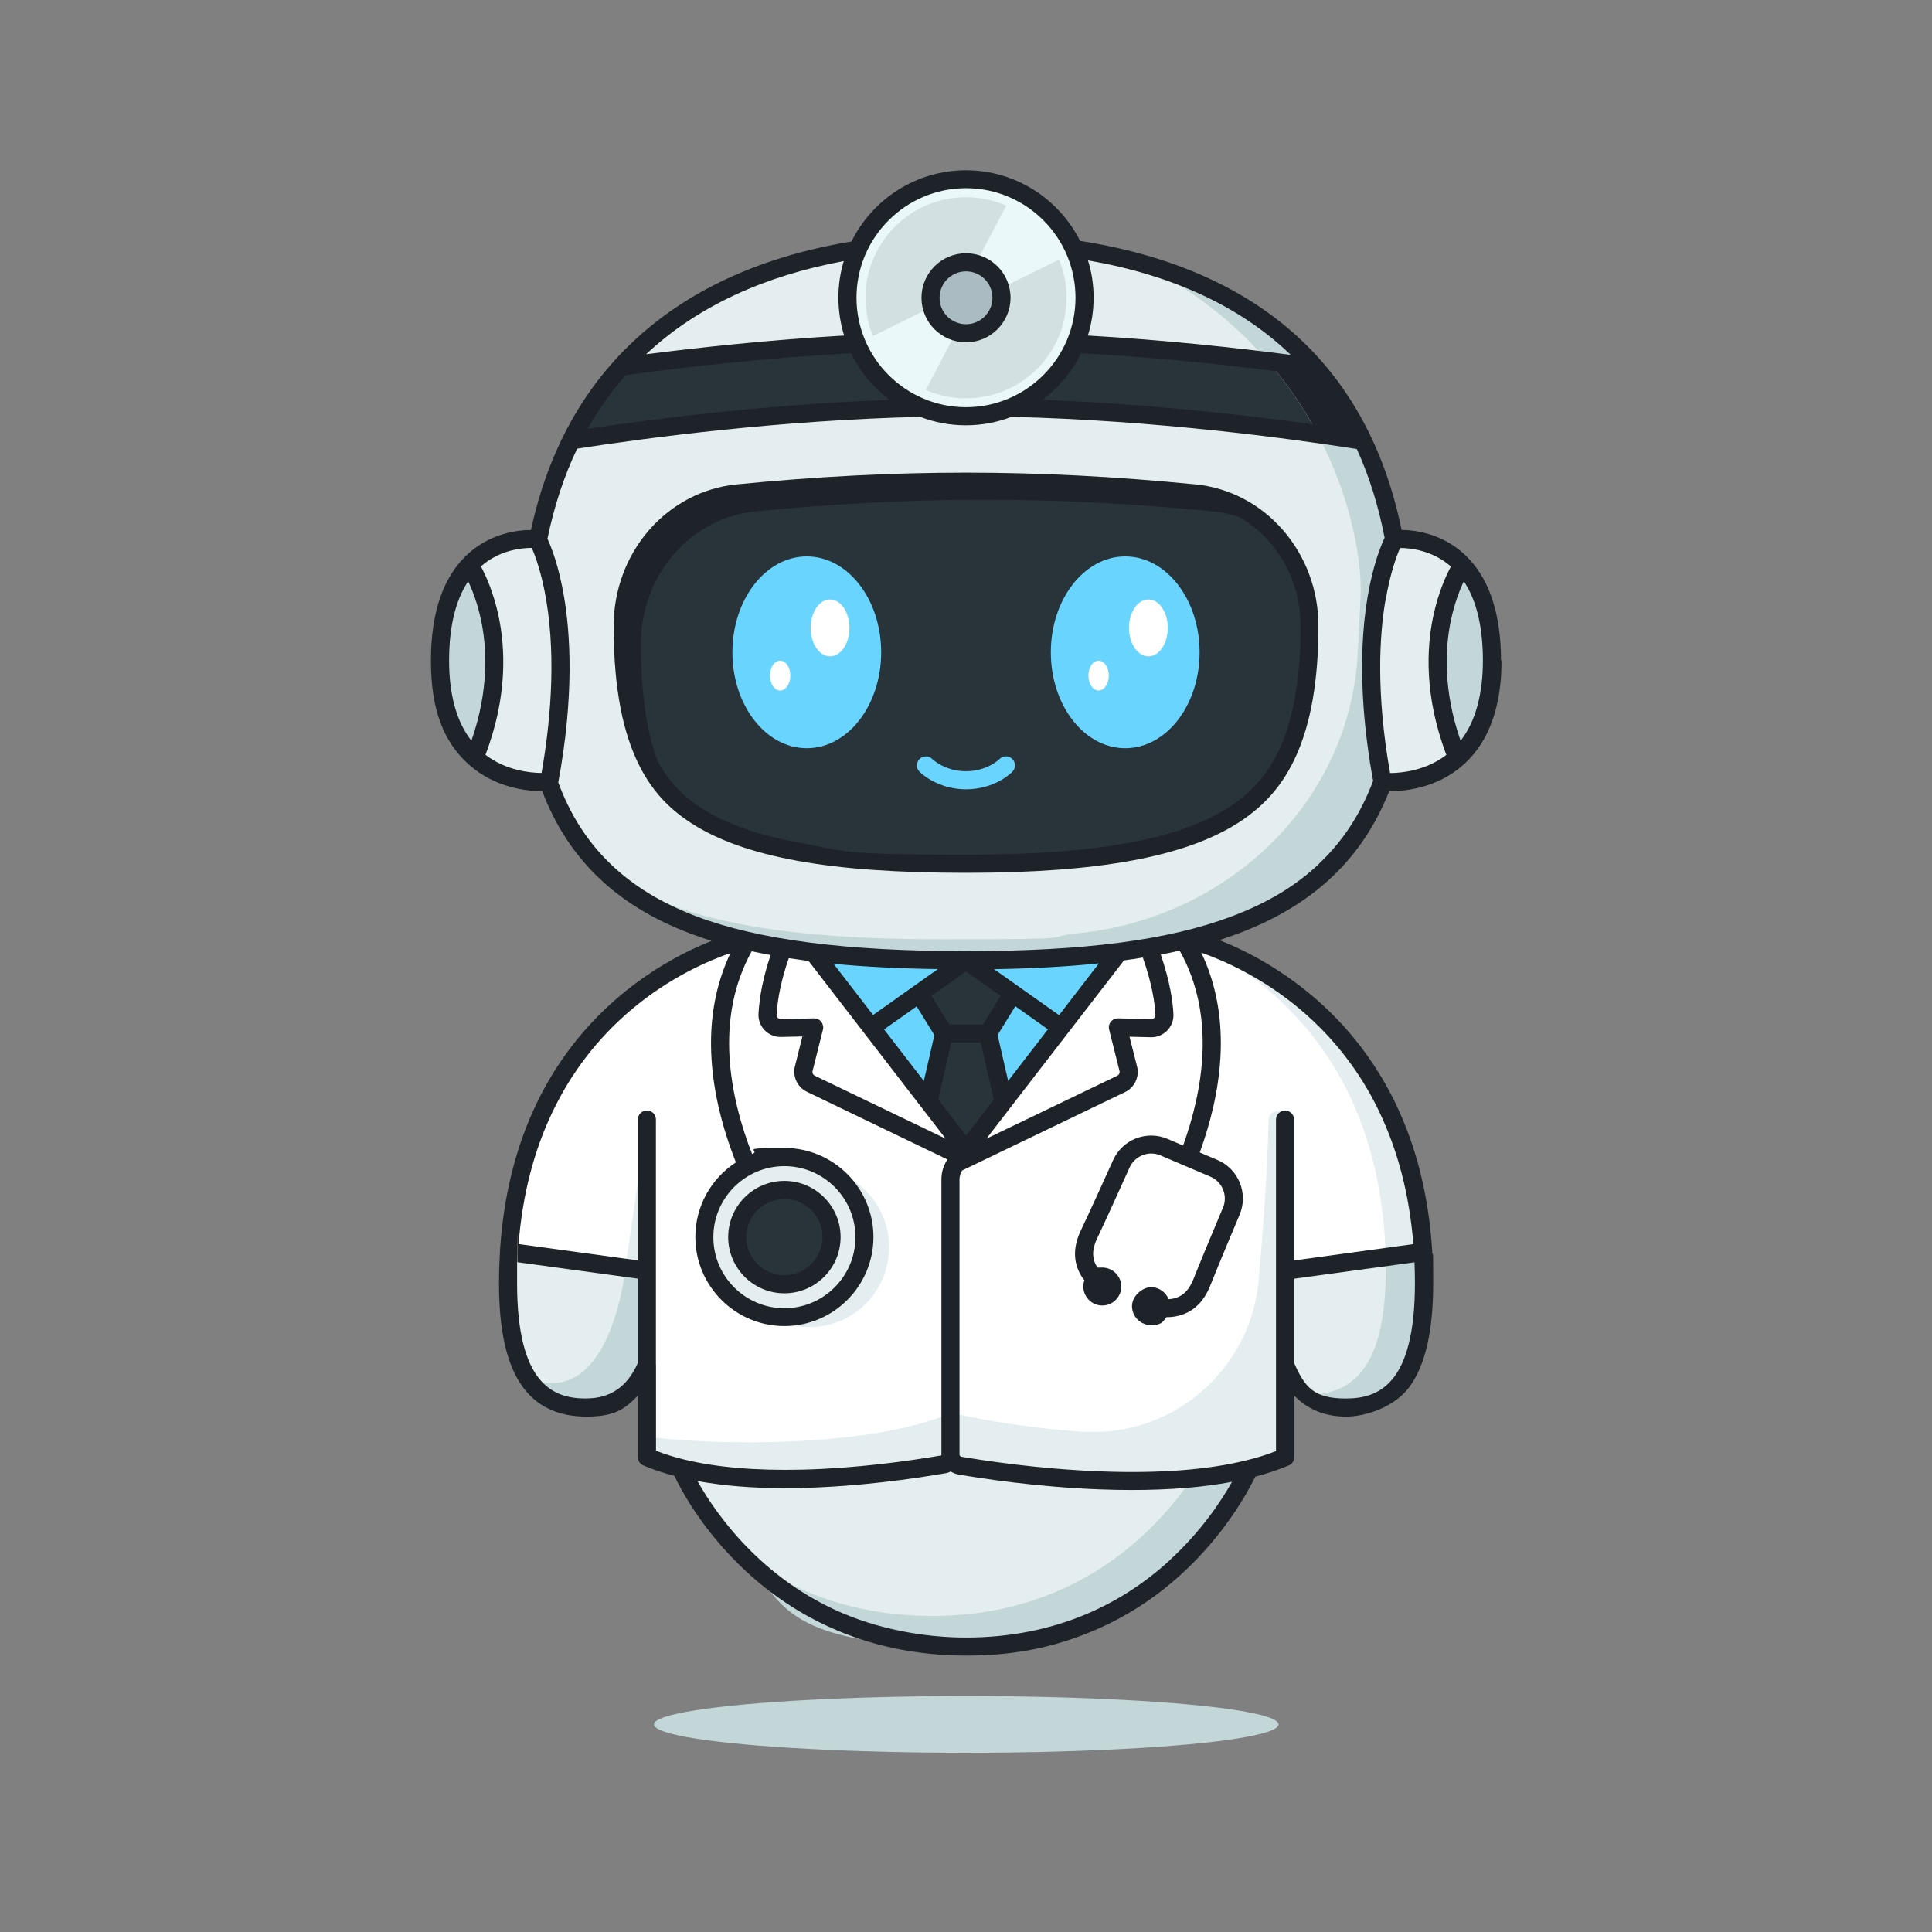 <?xml version="1.0" encoding="UTF-8"?>
<svg id="Livello_1" xmlns="http://www.w3.org/2000/svg" version="1.1" viewBox="0 0 2200 2200">
  <rect x="0" y="0" width="2200" height="2200" fill="#808080" stroke="none"/>
  <!-- Generator: Adobe Illustrator 29.8.2, SVG Export Plug-In . SVG Version: 2.1.1 Build 3)  -->
  <defs>
    <style>
      .st0 {
        fill: #fff;
      }

      .st1 {
        fill: #eaf8f9;
      }

      .st2 {
        fill: #c3d6d8;
      }

      .st3 {
        fill: #69d5ff;
      }

      .st4 {
        fill: #aabbc1;
      }

      .st5 {
        fill: #e4edef;
      }

      .st6 {
        fill: #29333a;
      }

      .st7 {
        fill: #1d2328;
      }

      .st8 {
        fill: #d3e0e2;
      }
    </style>
  </defs>
  <g id="Objects">
    <g>
      <path class="st5" d="M775.2,1671.9s85.2,203,324.8,203,309.3-174.4,322.1-202.1l-339.8-13.5-307.1,12.6Z"/>
      <path class="st2" d="M1422.1,1672.7c-12.8,27.8-101.6,202.1-322.1,202.1s-207.8-55.1-258.6-107.9c51,39.7,122.8,73.2,220,73.2,175.5,0,267.6-110.5,304.3-169.6l56.3,2.2h0Z"/>
      <path class="st0" d="M1620.4,1425.6l-157,21.5v212.2c-116.1,49.4-321.3,18.2-370.3,9.7-6.2-1.1-10.8-6.5-10.8-12.8v3.1c0,4-2.9,7.5-6.9,8.2-76.7,13.2-240,33.8-338.8-8.2v-212.2l-157-21.5c18.3-297.7,264.7-354.7,266.6-355.1h0c70.7,17,155.8,23,253.8,23s181.6-6.2,252.9-23.9c0,0,249,57.1,267.5,356h0Z"/>
      <path class="st5" d="M1621.4,1461.1c0,108.5-36,141.7-89.1,141.7s-57.6-21.5-69-48.5v-107.3l157-21.5c.7,11.5,1.1,23.3,1.1,35.5h0Z"/>
      <path class="st5" d="M1620.4,1425.6l-42.5,5.8c-.2-6.9-.5-13.7-.9-20.4-13.6-221.1-153.4-309.9-225.3-341.1.4-.1.8-.2,1.2-.3,0,0,249,57.1,267.5,356h0Z"/>
      <path class="st2" d="M1621.4,1461.1c0,108.5-36,141.7-89.1,141.7s-33.4-5.6-44.7-14.6c.4,0,.9,0,1.3,0,53,0,89.1-33.1,89.1-141.7s0-10.2-.2-15.2l42.5-5.8c.7,11.5,1.1,23.3,1.1,35.5h0Z"/>
      <path class="st5" d="M736.6,1447.1v107.3c-11.4,27-32.1,48.5-69,48.5-53,0-89-33.1-89-141.7s.4-24.1,1.1-35.5l157,21.5h0Z"/>
      <path class="st3" d="M1274.3,1084l-174.3,225.9-173.7-225.3c52.2,6.4,110.3,8.9,173.7,8.9s121.5-2.7,174.3-9.5h0Z"/>
      <polygon class="st6" points="1153.2 1131.2 1125 1176.8 1075 1176.8 1046.8 1131.2 1100 1093.5 1153.2 1131.2"/>
      <polygon class="st6" points="1142.8 1254.4 1100 1309.9 1057.2 1254.4 1075 1176.8 1125 1176.8 1142.8 1254.4"/>
      <path class="st5" d="M1587.7,613.9h0c-34.8-185.1-155.6-299.5-364.6-330.4l-246.5.6c-202.3,31.8-327.4,146.3-363.8,330.8l11.7,275.4c57.9,163.9,224,203.2,475.4,203.2s414.3-39.4,474.5-203.3l13.2-276.2h0Z"/>
      <path class="st6" d="M975.6,391.6c-104,5.4-199.6,16.5-268.2,26l-56.9,84.1c77-12.1,233.4-33.4,399.4-37.2l-74.3-72.9h0Z"/>
      <path class="st6" d="M1500.4,494.3c-84.7-11.9-214.2-26.8-350.2-29.9l74.3-72.9c81,4.2,156.9,11.9,219,19.5,23.5,27.2,42.2,55.4,56.9,83.2Z"/>
      <path class="st6" d="M1491,714c0,58.8-8.3,106.9-24.6,142.9-13.8,30.4-33.4,53-61.5,71.2-58.9,37.9-155.8,55.6-304.8,55.6s-139.3-4.4-189.2-13.3c-50.6-9.1-89.4-22.8-118.7-41.9-38.7-25.3-83.1-72.5-83.1-214.4s0-1.1,0-1.6c.2-78.2,56.8-143.2,130.6-150.5,78.9-7.7,166.7-13.3,260.4-13.3s181.5,5.6,260.4,13.3c73.8,7.2,130.4,72.4,130.6,150.5,0,.5,0,1,0,1.5h0Z"/>
      <circle class="st1" cx="1100" cy="339.1" r="135"/>
      <circle class="st8" cx="1100" cy="339.1" r="114.5"/>
      <path class="st5" d="M612.3,613.9s48.7,86.5,13.2,276.3c0,0-124.4,13.8-124.4-138s111.2-138.2,111.2-138.2Z"/>
      <path class="st3" d="M1100,898.8c-32.7,0-52.1-19.1-52.9-20-4-4-4-10.5,0-14.5,4-4,10.5-4,14.5,0,.5.5,14.4,13.9,38.3,13.9s37.6-13.2,38.2-13.8c3.9-4.1,10.4-4.2,14.5-.3,4.1,3.9,4.2,10.5.3,14.6-.8.8-19.5,20.1-53,20.1h0Z"/>
      <circle class="st5" cx="893.2" cy="1408.7" r="91.1"/>
      <circle class="st5" cx="921.4" cy="1420.2" r="91.1"/>
      <circle class="st6" cx="893.2" cy="1408.7" r="53.7"/>
      <polygon class="st1" points="1231.4 283 1118.6 338.7 1100.5 320.5 1158.5 209.9 1231.4 283"/>
      <polygon class="st1" points="968.6 395.2 1081.4 339.5 1099.5 357.6 1041.5 468.3 968.6 395.2"/>
      <circle class="st4" cx="1100" cy="339.1" r="40.4"/>
      <ellipse class="st3" cx="918.7" cy="742.8" rx="84.7" ry="109.2"/>
      <ellipse class="st3" cx="1281.3" cy="742.8" rx="84.7" ry="109.2"/>
      <path class="st2" d="M501.1,752.2c0,57,17.5,90.7,39.5,110.5,53.2-130.9-5-218.2-5.8-219.3-18.8,20-33.6,53.4-33.6,108.9h0Z"/>
      <ellipse class="st0" cx="1307.7" cy="715" rx="22.1" ry="32.4"/>
      <ellipse class="st0" cx="1251" cy="769.3" rx="11.6" ry="17"/>
      <ellipse class="st0" cx="945.2" cy="715" rx="22.1" ry="32.4"/>
      <ellipse class="st0" cx="888.4" cy="769.3" rx="11.6" ry="17"/>
      <path class="st2" d="M1587.7,613.9l-13.2,276.2c-60.2,163.9-230.9,203.3-474.5,203.3s-331.8-22.6-414.4-104.6c83,62.9,214.8,80.8,387.8,80.8s107.4-2,154.8-6.9c174.8-18.2,309.5-153.5,317.9-318.9l3.2-63.3c1.9-36.8-8.5-109.7-49-186.2,18.7,2.6,35.2,5.1,49.2,7.3l-56.9-84.1c-15.2-2.1-31.6-4.3-49.2-6.4-32.4-37.5-74.1-72.9-127.2-102-7.9-4.3-14.4-7.7-19.6-10.3,164,45,260.5,152.9,291,315.2h0Z"/>
      <path class="st5" d="M1587.7,613.9s-48.7,86.5-13.2,276.3c0,0,124.4,13.8,124.4-138s-111.2-138.2-111.2-138.2Z"/>
      <path class="st2" d="M1698.9,752.2c0,57-17.5,90.7-39.5,110.5-53.2-130.9,5-218.2,5.8-219.3,18.8,20,33.6,53.4,33.6,108.9h0Z"/>
      <path class="st2" d="M736.6,1447.1v107.3c-11.4,27-32.1,48.5-69,48.5s-51.4-9.3-67.2-34.2c95.7,39.7,111.8-124.8,111.8-124.8l24.4,3.3Z"/>
      <polygon class="st5" points="736.6 1274.9 736.6 1447.1 712.2 1443.7 736.6 1274.9"/>
      <path class="st5" d="M735,1635.8c80.1,10.6,257,12.7,348.2-27,0,0,66.4,16.3,149.9,21.5,102.8,6.4,191.7-71,200.3-173.6,4.9-58.6,9.5-115.9,11.2-182.1.1-5.1,4.3-9.1,9.3-9.1h0c5.2,0,9.3,4.2,9.3,9.3v384.4s-127.6,53-381.1,5.2c0,0-206.1,49.3-345.7-5.2l-1.6-23.5h0Z"/>
      <g>
        <path class="st7" d="M893.2,1472.7c35.3,0,64-28.7,64-64s-28.7-64-64-64-64,28.7-64,64,28.7,64,64,64h0ZM893.2,1365.3c23.9,0,43.4,19.5,43.4,43.4s-19.5,43.4-43.4,43.4-43.4-19.5-43.4-43.4,19.5-43.4,43.4-43.4Z"/>
        <path class="st7" d="M1100,389.8c27.9,0,50.7-22.7,50.7-50.7s-22.7-50.7-50.7-50.7-50.7,22.7-50.7,50.7,22.7,50.7,50.7,50.7ZM1100,309c16.6,0,30.1,13.5,30.1,30.1s-13.5,30.1-30.1,30.1-30.1-13.5-30.1-30.1,13.5-30.1,30.1-30.1Z"/>
        <path class="st7" d="M1709.2,752.2c0-51.3-12.3-90.2-36.5-115.9,0,0-.1-.1-.2-.2-2.1-2.2-4.3-4.4-6.6-6.4-25.4-22.5-55-26.1-69.9-26.3-18.7-91.1-58.5-165.1-118.4-220-61.6-56.4-144.9-93.1-247.7-109.1-23.9-47.6-73.2-80.4-130-80.4s-106.6,33.1-130.3,81.1c-199.6,33-325.6,146.4-365,328.5-14.6,0-44.8,3.4-70.7,26.3-28.7,25.4-43.2,66.6-43.2,122.5s14.3,92,42.5,117.7c0,0,.1,0,.2.1.2.2.4.4.6.6,29.9,26.7,66.5,30.2,83.4,30.2h0c29.4,77.3,84.6,130.4,168.6,162.1,7.8,3,15.9,5.8,24.3,8.4-26.5,10.5-65.5,29.7-104.8,62.9-39.9,33.7-71.7,74.8-94.5,122.2-23.8,49.5-37.8,105.9-41.7,168.2,0,.2,0,.5,0,.7-.7,11.7-1.1,23.7-1.1,35.8,0,54.1,8.7,92.5,26.6,117.5,16.3,22.8,40.8,34.4,72.8,34.4s43.6-8.2,58.7-23.9v70c0,4.1,2.5,7.9,6.3,9.5,10.8,4.6,22.5,8.5,35.3,11.9,6.7,14.1,29,56.9,72.7,100.1,30.6,30.3,65.4,54.5,103.4,71.8,47.4,21.7,100,32.7,156.1,32.7s101-9.6,145.6-28.5c36.5-15.5,70.3-37.3,100.3-64.9,48.2-44.2,74.2-91.4,83.4-110.3,13.8-3.6,26.5-7.9,38.1-12.8,3.8-1.6,6.3-5.3,6.3-9.5v-70c15.1,15.7,35,23.9,58.8,23.9s56.4-11.6,72.8-34.4c17.9-25,26.6-63.4,26.6-117.5s-.4-24-1.1-35.7c0-.3,0-.6,0-.9-3.9-62.2-17.9-118.7-41.8-168.2-22.9-47.5-54.8-88.7-94.9-122.5-39.7-33.5-79.1-52.9-105.7-63.4,7.4-2.4,14.6-4.8,21.6-7.5,85.2-32,141.4-85.1,171.8-162.1.4,0,.8,0,1.2,0,16.9,0,53.5-3.4,83.4-30.2.2-.2.4-.4.6-.6,0,0,.1,0,.2-.1,28.2-25.7,42.5-65.3,42.5-117.7h0ZM1663.2,843.5c-20.3-58.3-17.5-106.1-11.1-136.8,4.1-19.7,10.1-35,14.8-44.8,14.4,21.6,21.7,51.9,21.7,90.3s-8.5,69.7-25.4,91.3h0ZM1577.7,684.1c5.3-31.6,12.8-51.5,16.6-60.1h0c11,0,36.6,2.3,57.9,21.1-5.4,9.9-14.3,29.2-20.1,56.4-7.5,35.2-10.7,90.7,14.9,158.1-23.4,18-51,20.6-64.1,20.7-16.2-91.5-12-156.9-5.4-196.1h0ZM1230.9,402.2c84.3,4.6,162.7,12.9,222.3,20.5,16.1,19.9,29.7,40.2,41.1,60.4-77.5-10.7-188.5-23.3-307.1-27.8,18.5-13.9,33.6-32.1,43.8-53.1h0ZM1469.8,404.1c-59.9-7.8-141.9-16.9-231-22,4.2-13.6,6.5-28,6.5-43s-2.2-29.1-6.4-42.6c97,16.9,174.1,52.9,230.9,107.6h0ZM1100,214.3c68.8,0,124.7,56,124.7,124.7s-56,124.7-124.7,124.7-124.7-56-124.7-124.7,56-124.7,124.7-124.7h0ZM712.5,427.2c61.9-8.5,154.9-19.4,256.6-25,10.2,21,25.3,39.2,43.8,53.1-138.9,5.3-267.3,21.6-343.8,33,12.5-22.1,26.9-42.5,43.4-61.2h0ZM960.8,297.3c-4,13.2-6.1,27.3-6.1,41.8s2.3,29.4,6.5,43c-86.4,5-166.2,13.7-225.5,21.3,1.3-1.2,2.5-2.4,3.8-3.5,56.3-51.3,130.8-85.8,221.4-102.6h0ZM616.9,880.2c-13-.1-40.7-2.7-64.1-20.7,25.7-67.4,22.4-122.9,14.9-158.1-5.8-27.1-14.7-46.5-20.1-56.4,21.3-18.9,46.9-21.1,57.9-21.1h0c3.8,8.6,11.4,28.5,16.6,60.1,11.6,69.4,3.8,143.6-5.4,196.1h0ZM511.4,752.2c0-38.5,7.3-68.7,21.7-90.3,4.7,9.8,10.7,25.1,14.8,44.8,6.4,30.7,9.2,78.5-11.1,136.8-16.9-21.6-25.4-52.3-25.4-91.3ZM667.6,1592.5c-36.7,0-78.8-14.9-78.8-131.4s.2-16,.5-23.8l137,18.7v96.1c-12.1,27.1-31.3,40.3-58.7,40.3h0ZM746.9,1554.3v-279.5c0-5.7-4.6-10.3-10.3-10.3s-10.3,4.6-10.3,10.3v160.4l-135.8-18.6c4.4-55.7,17.4-106.3,38.8-150.8,21.4-44.7,51.3-83.5,88.8-115.4,44.9-38.1,90.3-57.1,113.7-65.1-17.2,36.1-24.5,77-21.5,121.7,2.4,36.9,11.7,76.1,27.7,116.6-27.8,18.1-46.2,49.5-46.2,85,0,55.9,45.5,101.4,101.4,101.4s101.4-45.5,101.4-101.4-45.5-101.4-101.4-101.4-25.4,2.5-36.8,6.9c-25.2-64.8-43.2-153.8-.4-230.9,7,1.5,14.1,3,21.5,4.3-8.1,24.1-12.7,46.5-13.8,66.8-.4,7,2.2,13.9,7.1,18.9,4.9,5,11.8,7.8,18.7,7.6l24.2-.6-8.5,34c-2.9,11.6,2.8,23.8,13.6,29l160.1,77.1c-4.5,6.6-6.9,14.5-6.9,22.5v314.5c-38.7,6.6-97,14.7-157.9,16.2-53.5,1.3-99-2.6-135.8-11.7-.4-.1-.7-.2-1.1-.3-10.8-2.7-20.9-5.9-30.2-9.5v-98h0ZM893.2,1327.9c44.6,0,80.9,36.3,80.9,80.9s-36.3,80.9-80.9,80.9-80.9-36.3-80.9-80.9,36.3-80.9,80.9-80.9ZM1301.4,1090.5c10.6,30.3,13.7,51.9,14.3,65.1,0,1.8-.8,3-1.3,3.5-.5.5-1.7,1.5-3.5,1.4l-37.7-.9c-3.2,0-6.3,1.4-8.3,3.9s-2.7,5.8-1.9,8.9l11.8,47.1c.5,2.2-.5,4.4-2.5,5.4l-149,71.7,27.7-36s0,0,0,0l128.9-167c7.3-1,14.5-2,21.5-3.2h0ZM1139.4,1134l-20.1,32.6h-38.5l-20.1-32.6,39.4-27.9,39.4,27.9h0ZM1148,1230.9l-12-52.3,20.2-32.8,37.1,26.3-45.3,58.7h0ZM1043.8,1145.9l20.2,32.8-12,52.2-45.3-58.7,37.1-26.2ZM1083.2,1187.1h33.6l14.9,64.9-31.7,41.1-31.7-41.1,14.9-64.8h0ZM1205.9,1155.9l-73.9-52.3c43.8-.7,83.4-2.9,119.4-6.6l-45.4,58.9h0ZM994.2,1155.8l-45-58.3c35.5,3.4,74.9,5.4,118.8,6l-73.8,52.3h0ZM920.8,1094.3l156,202.3-149-71.7c-2-1-3.1-3.2-2.5-5.4l11.8-47.1c.8-3.1,0-6.4-1.9-8.9-2-2.5-5.1-3.9-8.3-3.9l-37.7.9c-1.8,0-3-.9-3.5-1.4-.5-.6-1.4-1.7-1.3-3.6,1-19.3,5.6-40.9,13.8-64.4,7.4,1.1,15,2.2,22.7,3.2h0ZM1332,1776.7c-28.3,26-60.1,46.5-94.5,61.1-42,17.8-88.3,26.9-137.5,26.9s-102.4-10.3-147.1-30.6c-35.7-16.2-68.5-38.9-97.3-67.4-30.9-30.5-50.8-61.3-61.4-80.2,29.3,5.4,62.7,8.1,100.1,8.1s13.4,0,20.3-.3c63-1.6,123.2-10,162.6-16.8,1.9-.3,3.8-1,5.4-1.9,2.6,1.7,5.5,2.8,8.6,3.4,24.3,4.2,88.7,14.3,161.4,17,12.5.5,24.6.7,36.3.7,43,0,81-3.1,114-9.3-12.3,21.9-35.1,56.4-71,89.2h0ZM1611.2,1461.1c0,116.4-42.1,131.4-78.8,131.4s-46.7-13.2-58.7-40.3v-96.1l137-18.7c.3,7.9.5,15.8.5,23.8h0ZM1570.5,1265.8c21.4,44.6,34.5,95.2,38.9,150.9l-135.8,18.6v-160.4c0-5.7-4.6-10.3-10.3-10.3s-10.3,4.6-10.3,10.3v377.5c-10.1,3.9-21,7.4-32.9,10.3-.4,0-.8.2-1.2.3-43.8,10.8-99.3,15-165.5,12.5-71.5-2.7-134.7-12.6-158.6-16.7-1.3-.2-2.2-1.3-2.2-2.6v-313.1c0-3.6,1-7.1,2.9-10.2l185.7-89.4c10.8-5.2,16.5-17.4,13.6-29l-8.6-34,24.2.6c7,.2,13.8-2.6,18.7-7.6,4.9-5,7.5-11.9,7.1-18.9-.7-14.1-3.9-36.7-14.4-67.6,7.4-1.4,14.5-2.9,21.5-4.5,41.7,74.2,26.4,159.6,3.9,221.9l-17.6-7.5c-11.5-4.9-24.3-5.1-36-.6-11.7,4.6-20.9,13.3-26.1,24.8-11.1,24.6-26.5,58.5-37,80.6-11.7,24.7-5.1,42.9,2.5,53.8.6.8,1.2,1.6,1.8,2.4-.8,2.2-1.2,4.6-1.2,7.1,0,11.9,9.7,21.6,21.6,21.6s21.6-9.7,21.6-21.6-9.7-21.6-21.6-21.6-3.5.2-5.1.6c-.2-.3-.4-.5-.5-.8-6.3-9.4-6.4-20.1-.4-32.8,10.6-22.3,26-56.3,37.1-81,6-13.3,21.8-19.5,35.2-13.7l56.8,24.2c13.6,5.8,20.1,21.7,14.3,35.3-10.3,24.5-24.6,58.6-33.8,81.8-5.2,13-13.1,20.2-24.3,22-1.3.2-2.6.3-3.8.4-3.2-8-11-13.7-20.1-13.7s-21.6,9.7-21.6,21.6,9.7,21.6,21.6,21.6,13.6-3.5,17.5-9c.2,0,.5,0,.7,0,2.5,0,5.2-.2,8-.6,13.2-1.9,31-9.5,41.1-34.8,9.2-23,23.4-57,33.7-81.4,10.1-24.1-1.2-52-25.2-62.2l-20.2-8.6c23-63.2,39.1-149.3,1.7-227.5,23.8,8.3,68.8,27.4,113.4,65.2,37.7,32,67.7,70.9,89.2,115.7h0ZM1502.1,983.6c-26.6,25.2-59.2,44.8-99.8,60-71.7,27-167.8,39.5-302.4,39.5s-235.4-12.6-306.6-39.5c-40.1-15.2-72.2-34.8-98.3-60-26.2-25.3-45.6-55.6-59.3-92.6,18.4-99,13.7-169.9,6.5-211.9-6-35.2-14.7-56.8-18.8-65.6,7.6-37.1,18.9-71.4,33.8-102.6,79.2-12.3,230.3-32.4,390.7-36.2,16.1,6.2,33.6,9.6,51.9,9.6s35.8-3.4,51.9-9.6c162.2,3.8,314.8,24.3,393.3,36.6,14,30.6,24.6,64.3,31.7,101.1-3.9,8.1-13,30-19.3,66.7-12.8,75.1-3.9,155.2,6.2,210.1-14.2,37.7-34.4,68.6-61.7,94.4h0Z"/>
        <path class="st7" d="M1461.1,603.8c-25.9-29.9-61.3-48.4-99.6-52.2-91.7-9-177.2-13.4-261.4-13.4s-169.7,4.4-261.4,13.4c-38.3,3.8-73.7,22.3-99.7,52.1-25.8,29.8-40.1,68.3-40.2,108.6v1.6c0,146.9,46.9,196.3,87.7,223,30.5,19.9,70.6,34.1,122.5,43.5,50.5,9.1,112.9,13.5,191,13.5,151.1,0,249.7-18.2,310.4-57.2,29.9-19.3,50.7-43.3,65.3-75.6,17-37.3,25.6-86.8,25.6-147.1v-1.6c0-40.3-14.4-78.8-40.2-108.6h0ZM1457,852.6c-13,28.5-31.3,49.8-57.7,66.8-57.2,36.8-152.3,53.9-299.2,53.9s-138.1-4.3-187.3-13.2c-49.2-8.8-86.8-22.1-114.9-40.4-16.8-10.9-34.7-26.4-49.1-53.1-11.6-31.4-19.1-73.8-19.1-132.2v-1.6c.2-78.2,56.8-143.3,130.6-150.5,78.9-7.7,166.7-13.3,260.4-13.3s181.5,5.6,260.4,13.3c10.5,1,20.6,3.2,30.3,6.5,12.7,7.4,24.3,16.9,34.4,28.5,22.6,26,35.1,59.8,35.2,95.1v1.5c0,57.4-8,104-23.7,138.6h0Z"/>
      </g>
      <ellipse class="st2" cx="1100.3" cy="1963.6" rx="355.6" ry="32.3"/>
    </g>
  </g>
</svg>